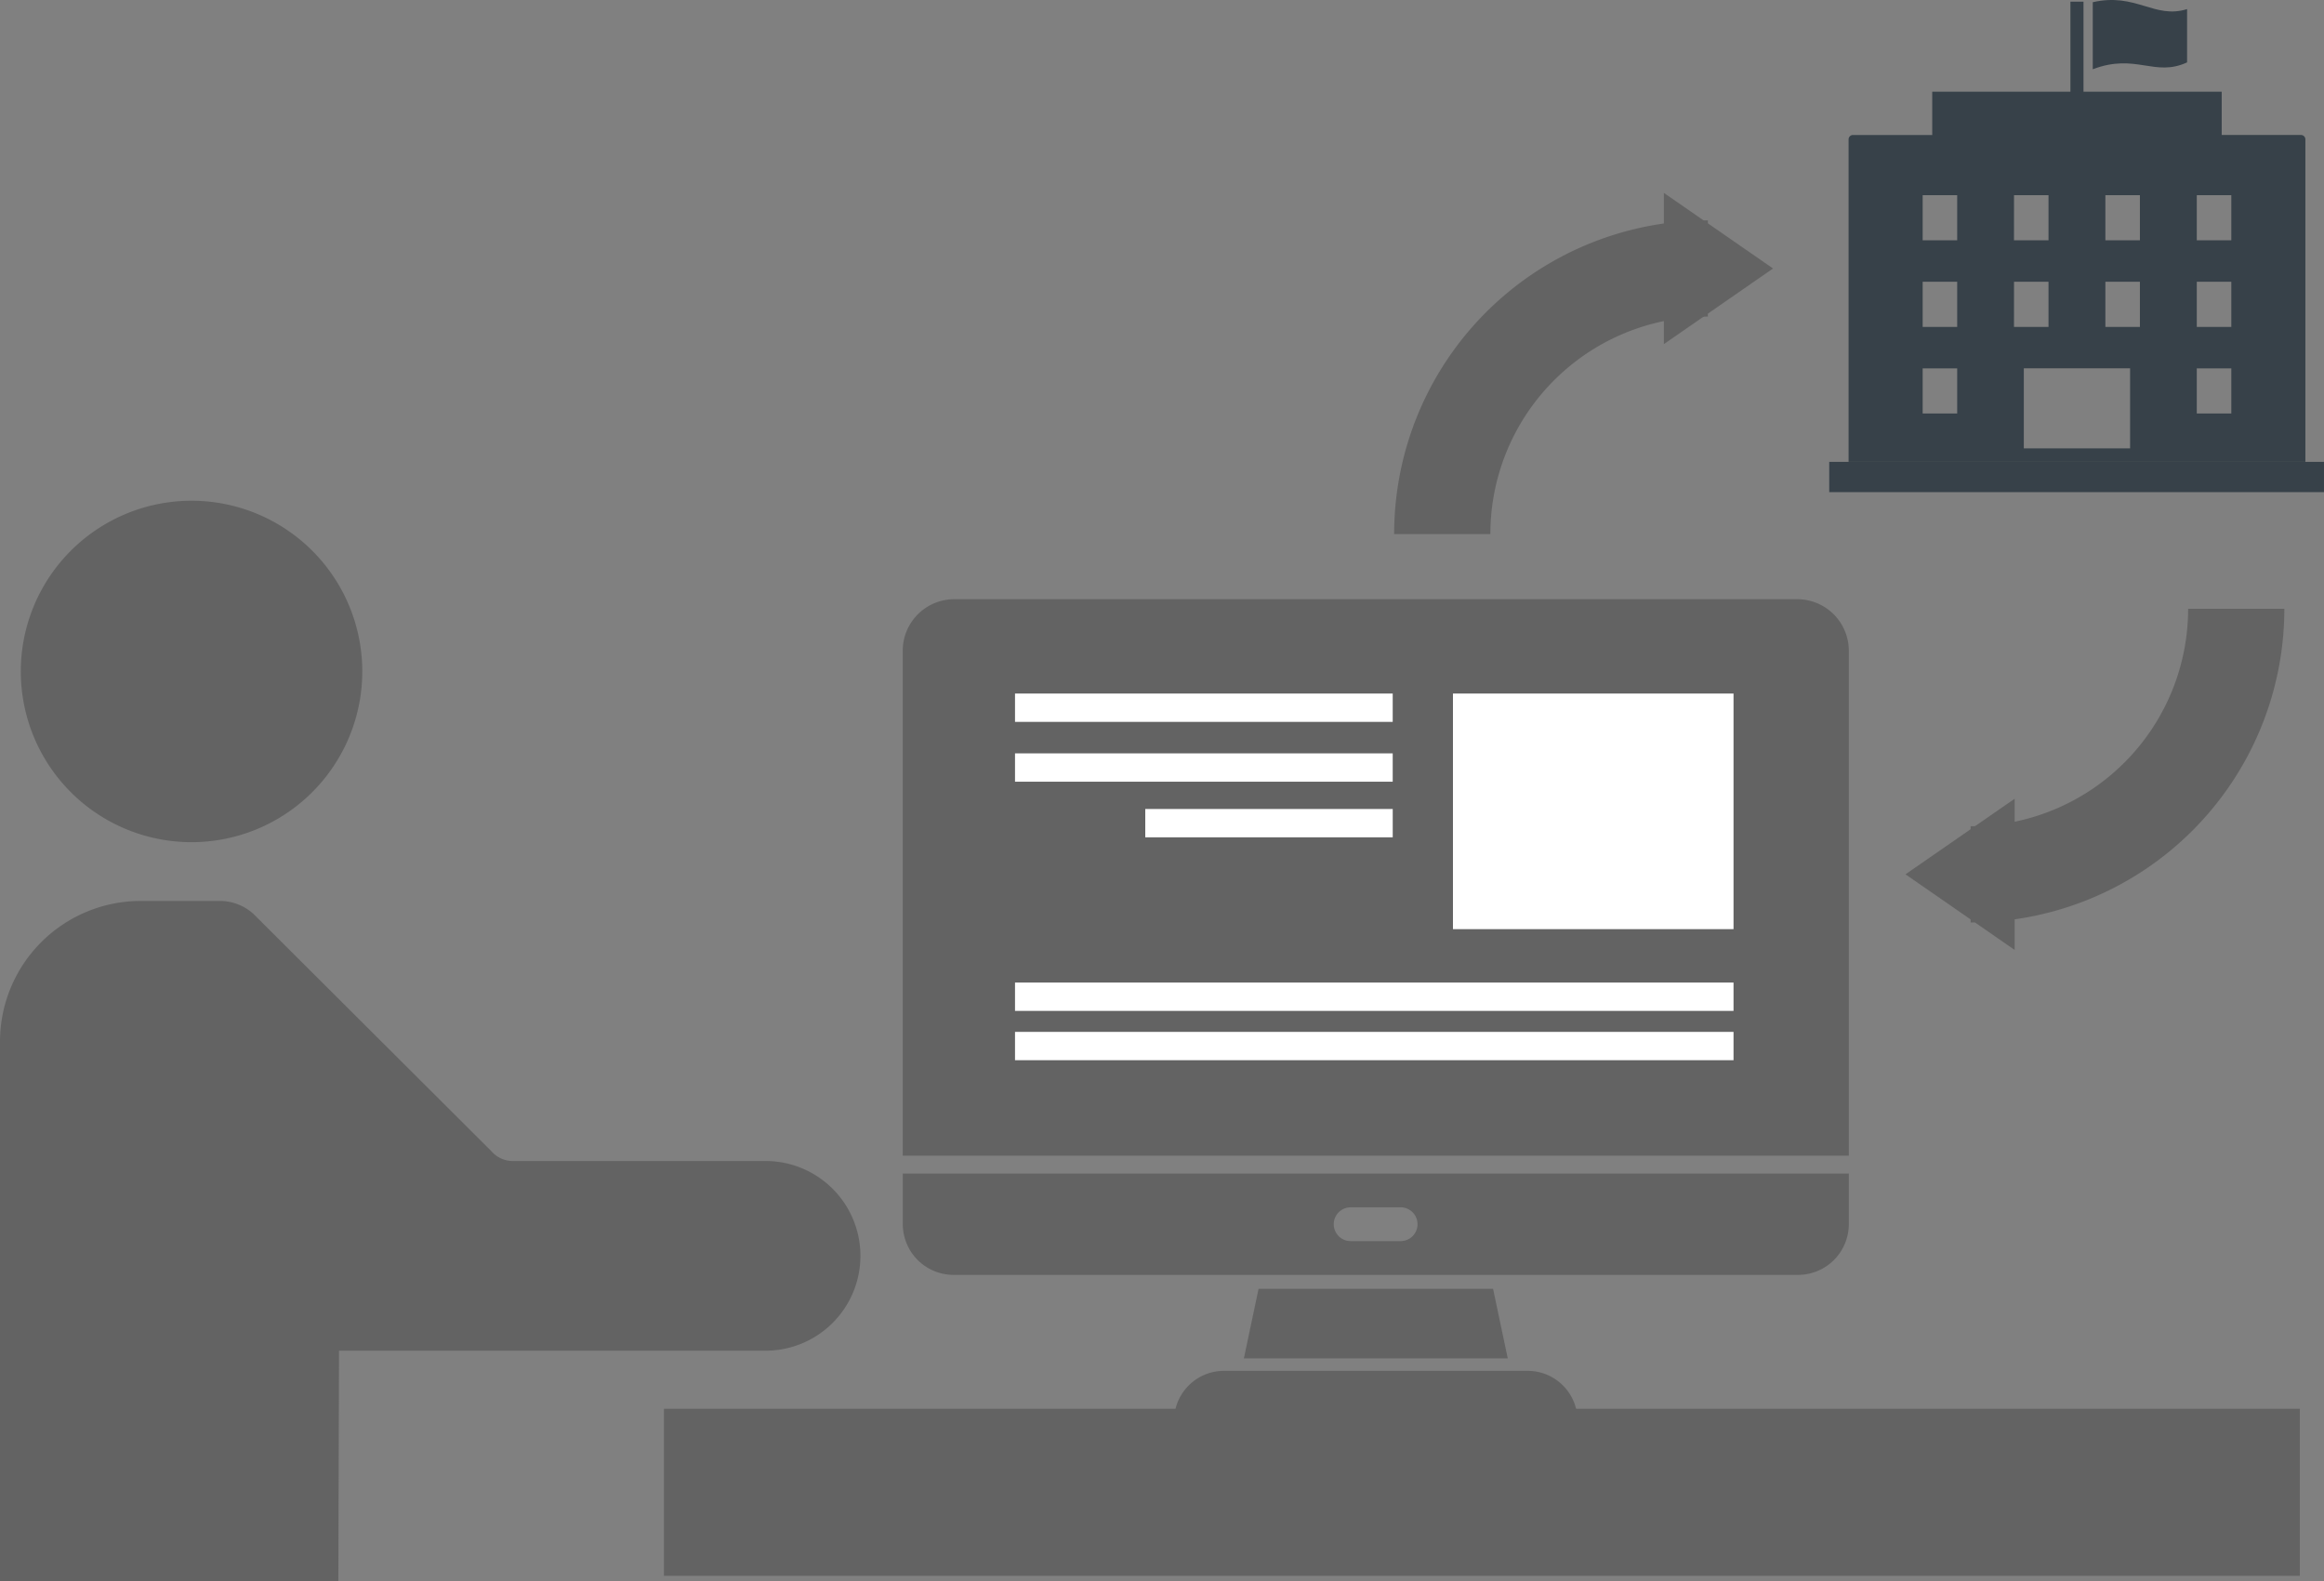 <?xml version="1.0" encoding="UTF-8"?>
<svg xmlns="http://www.w3.org/2000/svg" xmlns:xlink="http://www.w3.org/1999/xlink" id="グループ_794" data-name="グループ 794" width="144.929" height="98.63" viewBox="0 0 144.929 98.63">
  <rect x="0" y="0" width="144.929" height="98.63" fill="#808080" stroke="none"/>
  <defs>
    <clipPath id="clip-path">
      <rect id="長方形_851" data-name="長方形 851" width="144.929" height="98.63" fill="none"></rect>
    </clipPath>
  </defs>
  <g id="グループ_793" data-name="グループ 793" clip-path="url(#clip-path)">
    <path id="パス_137" data-name="パス 137" d="M21.1,132.337H0V98.676A8.778,8.778,0,0,1,8.777,89.9h4.847a3.116,3.116,0,0,1,2.366.992l14.655,14.617a1.763,1.763,0,0,0,1.335.611H47.742a5.915,5.915,0,1,1,0,11.831h-26.6Z" transform="translate(0 -33.706)" fill="#636363" fill-rule="evenodd"></path>
    <rect id="長方形_843" data-name="長方形 843" width="102.017" height="10.419" transform="translate(41.407 87.868)" fill="#636363"></rect>
    <path id="パス_138" data-name="パス 138" d="M12.723,71.263A10.648,10.648,0,1,1,23.371,60.616,10.652,10.652,0,0,1,12.723,71.263" transform="translate(-0.778 -18.735)" fill="#636363" fill-rule="evenodd"></path>
    <path id="パス_139" data-name="パス 139" d="M90.07,117.1v3.16a3.17,3.17,0,0,0,3.16,3.161h52.676a3.17,3.17,0,0,0,3.16-3.161V117.1Zm26.875,3.171a1.054,1.054,0,0,1,1.043-1.064h3.16a1.054,1.054,0,0,1,0,2.107h-3.16a1.054,1.054,0,0,1-1.043-1.043" transform="translate(-33.77 -43.904)" fill="#636363"></path>
    <path id="パス_140" data-name="パス 140" d="M93.23,59.792h52.676a3.217,3.217,0,0,1,3.16,3.254V94.5h-59V63.046a3.217,3.217,0,0,1,3.16-3.254" transform="translate(-33.77 -22.418)" fill="#636363"></path>
    <path id="パス_141" data-name="パス 141" d="M125.016,128.6h14.623l.916,4.34H124.1Z" transform="translate(-46.529 -48.218)" fill="#636363"></path>
    <path id="パス_142" data-name="パス 142" d="M120.281,136.787H139.16a3.115,3.115,0,0,1,3.129,2.834.528.528,0,0,1-.527.6H117.679a.635.635,0,0,1-.077,0,.528.528,0,0,1-.45-.6,3.116,3.116,0,0,1,3.129-2.834" transform="translate(-43.922 -51.286)" fill="#636363"></path>
    <rect id="長方形_844" data-name="長方形 844" width="17.497" height="14.695" transform="translate(90.609 43.258)" fill="#fff"></rect>
    <rect id="長方形_845" data-name="長方形 845" width="23.554" height="1.767" transform="translate(63.298 43.258)" fill="#fff"></rect>
    <rect id="長方形_846" data-name="長方形 846" width="23.554" height="1.767" transform="translate(63.298 46.989)" fill="#fff"></rect>
    <rect id="長方形_847" data-name="長方形 847" width="15.432" height="1.767" transform="translate(71.421 50.458)" fill="#fff"></rect>
    <rect id="長方形_848" data-name="長方形 848" width="44.808" height="1.767" transform="translate(63.298 61.284)" fill="#fff"></rect>
    <rect id="長方形_849" data-name="長方形 849" width="44.808" height="1.767" transform="translate(63.298 64.36)" fill="#fff"></rect>
    <path id="パス_143" data-name="パス 143" d="M214.674,3.891V1.359l0-.781h0V.567c-2.031.641-3.2-1.046-5.882-.429V4.319c2.687-1.021,3.85.509,5.882-.428" transform="translate(-78.283 0)" fill="#374149"></path>
    <path id="パス_144" data-name="パス 144" d="M212.919,28.87V8.756a.274.274,0,0,0-.274-.274H207.7v-2.7h-8.618V.169h-.815V5.783h-8.618v2.7h-4.943a.274.274,0,0,0-.274.274V28.87m10.317-16.633H196.9v2.815h-2.153Zm-3.544,13.615h-2.153V23.038h2.153Zm0-5.4h-2.153V17.637h2.153Zm0-5.4h-2.153V12.237h2.153Zm3.544,2.585H196.9v2.815h-2.153Zm7.239,10.39h-6.628v-4.99h6.628Zm.612-7.575h-2.153V17.637H202.6Zm0-5.4h-2.153V12.237H202.6Zm5.7,10.8h-2.154V23.038H208.3Zm0-5.4h-2.153V17.637H208.3Zm0-5.4h-2.153V12.237H208.3Z" transform="translate(-69.151 -0.063)" fill="#374149"></path>
    <rect id="長方形_850" data-name="長方形 850" width="30.854" height="1.888" transform="translate(114.074 28.807)" fill="#374149"></rect>
    <path id="パス_145" data-name="パス 145" d="M143.893,43.356a16.564,16.564,0,0,1,16.564-16.564" transform="translate(-53.951 -10.045)" fill="none" stroke="#636363" stroke-miterlimit="10" stroke-width="6"></path>
    <path id="パス_146" data-name="パス 146" d="M172.809,23.962,166,19.245V28.68Z" transform="translate(-62.239 -7.216)" fill="#636363"></path>
    <path id="パス_147" data-name="パス 147" d="M213.171,60.745a16.564,16.564,0,0,1-16.564,16.564" transform="translate(-73.715 -22.775)" fill="none" stroke="#636363" stroke-miterlimit="10" stroke-width="6"></path>
    <path id="パス_148" data-name="パス 148" d="M190.107,84.415l6.809,4.717V79.7Z" transform="translate(-71.278 -29.882)" fill="#636363"></path>
  </g>
</svg>
